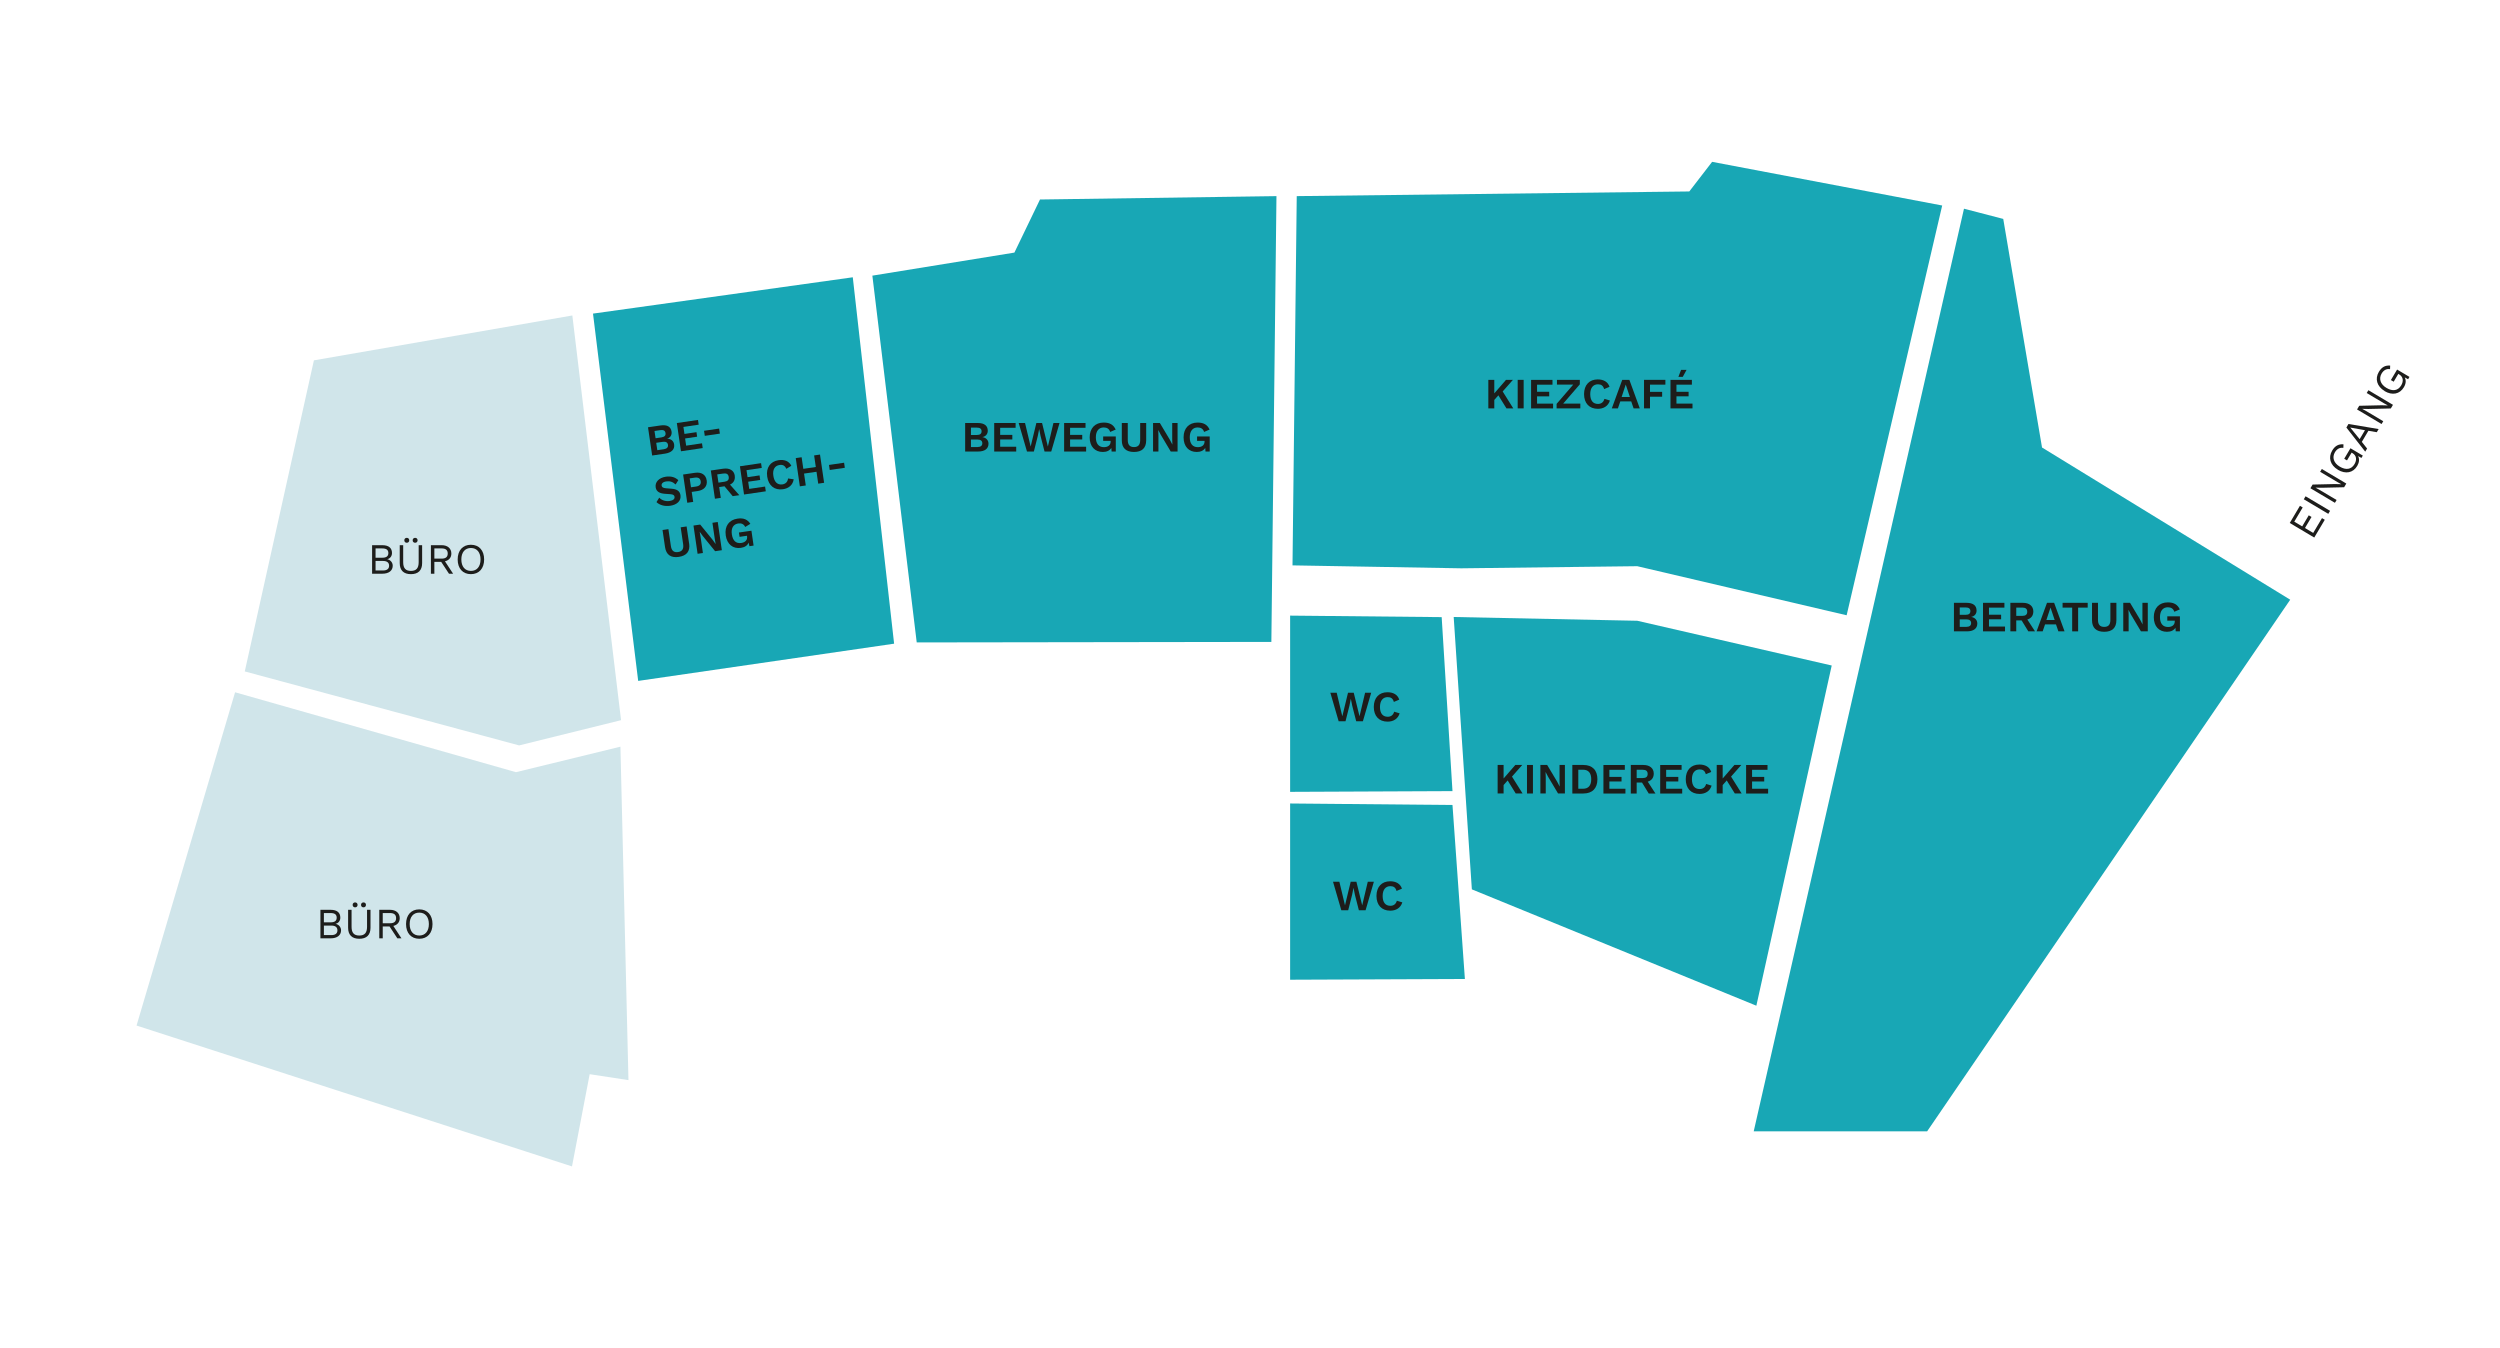 <?xml version="1.0" encoding="UTF-8"?><svg id="b" xmlns="http://www.w3.org/2000/svg" viewBox="0 0 578.2 311.67"><defs><style>.c{fill:#d0e5ea;}.c,.d,.e{stroke-width:0px;}.d{fill:#1d1d1b;}.e{fill:#18a7b5;}</style></defs><polygon class="e" points="299.91 45.36 390.7 44.28 395.98 37.43 449.19 47.53 427.09 142.3 378.66 130.95 337.97 131.44 298.93 130.76 299.91 45.36"/><polygon class="e" points="454.23 48.27 463.31 50.63 472.28 103.5 529.68 138.7 445.71 261.65 405.6 261.65 454.23 48.27"/><polygon class="e" points="201.76 63.75 234.61 58.42 240.53 46.14 295.22 45.36 294.04 148.46 212.02 148.58 201.76 63.75"/><polygon class="e" points="336.21 142.7 378.66 143.57 423.64 153.92 406.21 232.6 340.41 205.69 336.21 142.7"/><polygon class="e" points="137.15 72.53 197.23 64.13 206.79 148.87 147.6 157.48 137.15 72.53"/><polygon class="c" points="56.61 155.29 72.6 83.34 132.37 72.96 143.64 166.56 120.06 172.4 56.61 155.29"/><polygon class="c" points="54.37 160.11 119.33 178.59 143.49 172.69 145.35 249.81 136.38 248.44 132.29 269.77 31.58 237.19 54.37 160.11"/><path class="d" d="M451.91,139.42h2.89c1.6,0,2.34.66,2.34,1.8,0,.71-.43,1.32-1.26,1.46h0c.92.14,1.43.76,1.43,1.53,0,1.14-.84,1.81-2.41,1.81h-2.99v-6.6ZM454.62,142.19c.73,0,1.09-.28,1.09-.85s-.36-.85-1.09-.85h-1.37v1.7h1.37ZM454.78,144.98c.74,0,1.1-.32,1.1-.87s-.36-.86-1.1-.86h-1.53v1.73h1.53Z"/><path class="d" d="M458.63,139.42h4.95v1.11h-3.57v1.64h2.81v1.06h-2.81v1.68h3.71v1.11h-5.09v-6.6Z"/><path class="d" d="M470.27,141.41c0,.97-.51,1.61-1.39,1.87l1.78,2.74h-1.55l-1.55-2.53h-1.24v2.53h-1.36v-6.6h2.91c1.48,0,2.4.77,2.4,1.99ZM468.86,141.48c0-.66-.38-.96-1.15-.96h-1.39v1.92h1.39c.77,0,1.15-.3,1.15-.96Z"/><path class="d" d="M476.06,146.02l-.55-1.61h-2.53l-.55,1.61h-1.41l2.41-6.6h1.65l2.41,6.6h-1.43ZM475.2,143.39l-.96-2.88-.95,2.88h1.91Z"/><path class="d" d="M482.84,140.53h-2.21v5.49h-1.38v-5.49h-2.22v-1.11h5.81v1.11Z"/><path class="d" d="M489.48,143.42c0,1.8-.98,2.7-2.82,2.7s-2.82-.9-2.82-2.7v-4h1.38v3.94c0,1.11.47,1.63,1.44,1.63s1.43-.52,1.43-1.63v-3.94h1.39v4Z"/><path class="d" d="M496.74,146.02h-1.58l-2.31-3.88-.57-1.08h-.01l.04,1.14v3.82h-1.24v-6.6h1.57l2.31,3.87.57,1.09h.02l-.04-1.14v-3.82h1.24v6.6Z"/><path class="d" d="M498.13,142.73c0-2.12,1.28-3.41,3.24-3.41,1.43,0,2.26.51,2.78,1.62l-1.28.55c-.21-.71-.74-1.04-1.49-1.04-1.12,0-1.82.82-1.82,2.27s.63,2.29,1.86,2.29c.89,0,1.56-.43,1.56-1.31v-.15h-1.73v-1.01h2.92v3.48h-.97l-.06-.84c-.38.61-1.04.94-1.97.94-1.82,0-3.04-1.24-3.04-3.39Z"/><path class="d" d="M345.6,90.98l2.71-3.13h1.6l-2.37,2.69,2.45,3.91h-1.58l-1.87-3.02-.94,1.07v1.95h-1.38v-6.6h1.38v3.13Z"/><path class="d" d="M352.39,94.45h-1.38v-6.6h1.38v6.6Z"/><path class="d" d="M354.11,87.86h4.95v1.11h-3.57v1.64h2.81v1.06h-2.81v1.68h3.71v1.11h-5.09v-6.6Z"/><path class="d" d="M365.5,94.45h-5.49v-1.04l3.85-4.46h-3.77v-1.1h5.29v1.04l-3.85,4.46h3.97v1.1Z"/><path class="d" d="M369.54,94.55c-1.96,0-3.18-1.28-3.18-3.4s1.23-3.4,3.16-3.4c1.35,0,2.36.56,2.73,1.71l-1.25.53c-.22-.8-.68-1.11-1.42-1.11-1.1,0-1.79.8-1.79,2.27s.63,2.27,1.79,2.27c.73,0,1.28-.38,1.49-1.17l1.27.38c-.4,1.29-1.46,1.92-2.8,1.92Z"/><path class="d" d="M377.82,94.45l-.55-1.61h-2.53l-.55,1.61h-1.41l2.41-6.6h1.65l2.41,6.6h-1.43ZM376.96,91.82l-.96-2.88-.95,2.88h1.91Z"/><path class="d" d="M381.61,88.96v1.67h2.81v1.12h-2.81v2.7h-1.38v-6.6h4.94v1.11h-3.56Z"/><path class="d" d="M386.35,87.86h4.95v1.11h-3.57v1.64h2.81v1.06h-2.81v1.68h3.71v1.11h-5.09v-6.6ZM390.07,85.54l-.88,1.62h-1.01l.62-1.62h1.27Z"/><path class="d" d="M347.75,180.05l2.71-3.13h1.6l-2.37,2.69,2.45,3.91h-1.58l-1.87-3.02-.94,1.07v1.95h-1.38v-6.6h1.38v3.13Z"/><path class="d" d="M354.54,183.52h-1.38v-6.6h1.38v6.6Z"/><path class="d" d="M361.93,183.52h-1.58l-2.31-3.88-.57-1.08h-.01l.04,1.14v3.82h-1.24v-6.6h1.57l2.31,3.87.57,1.09h.02l-.04-1.14v-3.82h1.24v6.6Z"/><path class="d" d="M369.45,180.22c0,2.11-1.18,3.3-3.25,3.3h-2.55v-6.6h2.55c2.07,0,3.25,1.19,3.25,3.3ZM368.02,180.22c0-1.42-.63-2.2-1.89-2.2h-1.1v4.4h1.1c1.26,0,1.89-.78,1.89-2.2Z"/><path class="d" d="M370.84,176.93h4.95v1.11h-3.57v1.64h2.81v1.06h-2.81v1.68h3.71v1.11h-5.09v-6.6Z"/><path class="d" d="M382.48,178.91c0,.97-.51,1.61-1.39,1.87l1.78,2.74h-1.55l-1.55-2.53h-1.24v2.53h-1.36v-6.6h2.91c1.48,0,2.4.77,2.4,1.99ZM381.07,178.99c0-.66-.38-.96-1.15-.96h-1.39v1.92h1.39c.77,0,1.15-.3,1.15-.96Z"/><path class="d" d="M383.97,176.93h4.95v1.11h-3.57v1.64h2.81v1.06h-2.81v1.68h3.71v1.11h-5.09v-6.6Z"/><path class="d" d="M393.06,183.62c-1.96,0-3.18-1.28-3.18-3.4s1.23-3.4,3.16-3.4c1.35,0,2.36.56,2.73,1.71l-1.25.53c-.22-.8-.68-1.11-1.42-1.11-1.1,0-1.79.8-1.79,2.27s.63,2.27,1.79,2.27c.73,0,1.28-.38,1.49-1.17l1.27.38c-.4,1.29-1.46,1.92-2.8,1.92Z"/><path class="d" d="M398.42,180.05l2.71-3.13h1.6l-2.37,2.69,2.45,3.91h-1.58l-1.87-3.02-.94,1.07v1.95h-1.38v-6.6h1.38v3.13Z"/><path class="d" d="M403.84,176.93h4.95v1.11h-3.57v1.64h2.81v1.06h-2.81v1.68h3.71v1.11h-5.09v-6.6Z"/><path class="d" d="M223.22,97.83h2.89c1.6,0,2.34.66,2.34,1.8,0,.71-.43,1.32-1.26,1.46h0c.92.14,1.43.76,1.43,1.53,0,1.14-.84,1.81-2.41,1.81h-2.99v-6.6ZM225.93,100.6c.73,0,1.09-.28,1.09-.85s-.36-.85-1.09-.85h-1.37v1.7h1.37ZM226.09,103.39c.74,0,1.1-.32,1.1-.87s-.36-.86-1.1-.86h-1.53v1.73h1.53Z"/><path class="d" d="M229.94,97.83h4.95v1.11h-3.57v1.64h2.81v1.06h-2.81v1.68h3.71v1.11h-5.09v-6.6Z"/><path class="d" d="M235.6,97.83h1.47l1.3,5.45,1.32-5.45h1.32l1.34,5.45,1.29-5.45h1.41l-1.92,6.6h-1.55l-.92-3.6-.31-1.56h-.02l-.31,1.56-.91,3.6h-1.59l-1.92-6.6Z"/><path class="d" d="M246.11,97.83h4.95v1.11h-3.57v1.64h2.81v1.06h-2.81v1.68h3.71v1.11h-5.09v-6.6Z"/><path class="d" d="M252.02,101.14c0-2.12,1.28-3.41,3.24-3.41,1.43,0,2.26.51,2.78,1.62l-1.28.55c-.21-.71-.74-1.04-1.49-1.04-1.12,0-1.82.82-1.82,2.27s.63,2.29,1.86,2.29c.89,0,1.56-.43,1.56-1.31v-.15h-1.73v-1.01h2.92v3.48h-.97l-.06-.84c-.38.61-1.04.94-1.97.94-1.82,0-3.04-1.24-3.04-3.39Z"/><path class="d" d="M265.09,101.83c0,1.8-.98,2.7-2.82,2.7s-2.82-.9-2.82-2.7v-4h1.38v3.94c0,1.11.47,1.63,1.44,1.63s1.43-.52,1.43-1.63v-3.94h1.39v4Z"/><path class="d" d="M272.35,104.43h-1.58l-2.31-3.88-.57-1.08h-.01l.04,1.14v3.82h-1.24v-6.6h1.57l2.31,3.87.57,1.09h.02l-.04-1.14v-3.82h1.24v6.6Z"/><path class="d" d="M273.74,101.14c0-2.12,1.28-3.41,3.24-3.41,1.43,0,2.26.51,2.78,1.62l-1.28.55c-.21-.71-.74-1.04-1.49-1.04-1.12,0-1.82.82-1.82,2.27s.63,2.29,1.86,2.29c.89,0,1.56-.43,1.56-1.31v-.15h-1.73v-1.01h2.92v3.48h-.97l-.06-.84c-.38.61-1.04.94-1.97.94-1.82,0-3.04-1.24-3.04-3.39Z"/><path class="d" d="M86.06,126.09h2.35c1.56,0,2.25.7,2.25,1.82,0,.67-.4,1.28-1.11,1.42h0c.78.16,1.28.79,1.28,1.51,0,1.12-.87,1.85-2.43,1.85h-2.34v-6.6ZM88.42,128.99c.94,0,1.4-.35,1.4-1.08s-.46-1.07-1.4-1.07h-1.56v2.15h1.56ZM88.59,131.94c.94,0,1.4-.4,1.4-1.1s-.46-1.1-1.4-1.1h-1.73v2.2h1.73Z"/><path class="d" d="M97.63,130.23c0,1.7-.92,2.56-2.59,2.56s-2.59-.86-2.59-2.56v-4.14h.8v3.94c0,1.38.56,2.01,1.79,2.01s1.79-.63,1.79-2.01v-3.94h.8v4.14ZM94.65,124.96c0,.34-.23.57-.57.57s-.57-.23-.57-.57.23-.57.57-.57.57.23.57.57ZM96.58,124.96c0,.34-.23.57-.57.57s-.57-.23-.57-.57.23-.57.57-.57.57.23.57.57Z"/><path class="d" d="M104.39,128.02c0,.95-.57,1.58-1.48,1.8l1.88,2.87h-.95l-1.8-2.74h-1.58v2.74h-.8v-6.6h2.5c1.34,0,2.23.74,2.23,1.93ZM103.55,128.02c0-.79-.46-1.18-1.4-1.18h-1.69v2.36h1.69c.94,0,1.4-.39,1.4-1.18Z"/><path class="d" d="M111.97,129.39c0,2.09-1.18,3.4-3.06,3.4s-3.06-1.31-3.06-3.4,1.18-3.4,3.06-3.4,3.06,1.31,3.06,3.4ZM106.7,129.39c0,1.66.85,2.65,2.22,2.65s2.22-.99,2.22-2.65-.85-2.65-2.22-2.65-2.22.99-2.22,2.65Z"/><path class="d" d="M74.11,210.42h2.35c1.56,0,2.25.7,2.25,1.82,0,.67-.4,1.28-1.11,1.42h0c.78.16,1.28.79,1.28,1.51,0,1.12-.87,1.85-2.43,1.85h-2.34v-6.6ZM76.47,213.32c.94,0,1.4-.35,1.4-1.08s-.46-1.07-1.4-1.07h-1.56v2.15h1.56ZM76.64,216.27c.94,0,1.4-.4,1.4-1.1s-.46-1.1-1.4-1.1h-1.73v2.2h1.73Z"/><path class="d" d="M85.69,214.56c0,1.7-.92,2.56-2.59,2.56s-2.59-.86-2.59-2.56v-4.14h.8v3.94c0,1.38.56,2.01,1.79,2.01s1.79-.63,1.79-2.01v-3.94h.8v4.14ZM82.7,209.28c0,.34-.23.57-.57.57s-.57-.23-.57-.57.23-.57.57-.57.57.23.57.57ZM84.64,209.28c0,.34-.23.57-.57.57s-.57-.23-.57-.57.23-.57.57-.57.57.23.57.57Z"/><path class="d" d="M92.45,212.35c0,.95-.57,1.58-1.48,1.8l1.88,2.87h-.95l-1.8-2.74h-1.58v2.74h-.8v-6.6h2.5c1.34,0,2.23.74,2.23,1.93ZM91.61,212.35c0-.79-.46-1.18-1.4-1.18h-1.69v2.36h1.69c.94,0,1.4-.39,1.4-1.18Z"/><path class="d" d="M100.03,213.72c0,2.09-1.18,3.4-3.06,3.4s-3.06-1.31-3.06-3.4,1.18-3.4,3.06-3.4,3.06,1.31,3.06,3.4ZM94.75,213.72c0,1.66.85,2.65,2.22,2.65s2.22-.99,2.22-2.65-.85-2.65-2.22-2.65-2.22.99-2.22,2.65Z"/><path class="d" d="M149.89,98.82l2.86-.42c1.58-.23,2.41.31,2.57,1.44.1.7-.23,1.37-1.04,1.63h0c.93,0,1.52.54,1.63,1.31.17,1.13-.57,1.91-2.12,2.14l-2.96.43-.96-6.53ZM152.97,101.16c.72-.11,1.04-.43.95-1-.08-.56-.48-.79-1.2-.68l-1.35.2.25,1.68,1.35-.2ZM153.53,103.9c.73-.11,1.04-.48.96-1.02-.08-.54-.48-.8-1.21-.69l-1.51.22.25,1.71,1.51-.22Z"/><path class="d" d="M156.54,97.84l4.89-.72.16,1.1-3.53.52.24,1.62,2.78-.41.15,1.05-2.78.41.24,1.66,3.67-.54.16,1.1-5.03.74-.95-6.53Z"/><path class="d" d="M166.49,100.29l-3.49.51-.17-1.17,3.49-.51.17,1.17Z"/><path class="d" d="M156.88,111.06l-.63.99c-.64-.61-1.3-.83-2.14-.71-.85.12-1.15.53-1.09.97.05.36.32.56,1.03.62l1.26.1c1.33.1,1.93.59,2.07,1.5.19,1.3-.79,2.21-2.36,2.44-1.35.2-2.49-.17-3.19-.84l.64-1.03c.54.58,1.43.91,2.4.77.81-.12,1.21-.47,1.14-.97-.05-.33-.27-.55-.92-.6l-1.37-.1c-1.19-.09-1.94-.52-2.08-1.5-.17-1.16.7-2.2,2.37-2.45,1.19-.17,2.14.11,2.89.82Z"/><path class="d" d="M163.45,111.11c.19,1.33-.6,2.24-2.1,2.46l-1.37.2.34,2.31-1.37.2-.96-6.53,2.74-.4c1.49-.22,2.52.43,2.71,1.75ZM162.06,111.32c-.1-.68-.56-.97-1.38-.85l-1.17.17.3,2.06,1.17-.17c.82-.12,1.18-.53,1.08-1.21Z"/><path class="d" d="M169.93,110.03c.14.96-.27,1.67-1.1,2.05l2.16,2.45-1.53.22-1.9-2.28-1.23.18.37,2.5-1.35.2-.95-6.53,2.88-.42c1.46-.21,2.49.41,2.66,1.62ZM168.54,110.3c-.1-.65-.51-.9-1.28-.78l-1.38.2.28,1.9,1.38-.2c.76-.11,1.09-.46,1-1.11Z"/><path class="d" d="M171.12,107.84l4.9-.72.16,1.1-3.53.52.24,1.62,2.78-.41.15,1.05-2.78.41.24,1.66,3.67-.54.16,1.1-5.03.74-.95-6.53Z"/><path class="d" d="M181.08,113.15c-1.94.28-3.33-.81-3.64-2.9s.73-3.54,2.63-3.82c1.34-.2,2.42.21,2.95,1.3l-1.16.7c-.33-.76-.83-1-1.56-.89-1.09.16-1.66,1.05-1.44,2.5.21,1.44.95,2.15,2.1,1.99.72-.11,1.21-.56,1.3-1.37l1.31.19c-.21,1.34-1.17,2.11-2.49,2.3Z"/><path class="d" d="M185.8,108.43l2.88-.42-.39-2.68,1.36-.2.95,6.53-1.36.2-.4-2.75-2.88.42.4,2.75-1.37.2-.95-6.53,1.36-.2.39,2.68Z"/><path class="d" d="M195.39,108.19l-3.49.51-.17-1.17,3.49-.51.17,1.17Z"/><path class="d" d="M159.39,125.72c.26,1.78-.58,2.81-2.4,3.08-1.82.27-2.92-.48-3.18-2.26l-.58-3.96,1.36-.2.57,3.9c.16,1.1.7,1.54,1.66,1.4.96-.14,1.34-.72,1.18-1.82l-.57-3.9,1.37-.2.58,3.96Z"/><path class="d" d="M166.95,127.25l-1.56.23-2.84-3.5-.72-.98h-.01s.2,1.12.2,1.12l.55,3.78-1.23.18-.95-6.53,1.55-.23,2.84,3.49.72,1h.02s-.2-1.12-.2-1.12l-.55-3.78,1.23-.18.95,6.53Z"/><path class="d" d="M167.85,123.79c-.31-2.1.77-3.56,2.71-3.84,1.41-.21,2.31.18,2.98,1.2l-1.19.73c-.31-.67-.88-.92-1.62-.81-1.11.16-1.68,1.07-1.47,2.51.22,1.48.96,2.17,2.17,2,.88-.13,1.48-.65,1.35-1.52l-.02-.15-1.71.25-.15-1,2.89-.42.5,3.44-.96.14-.18-.82c-.29.66-.89,1.08-1.81,1.21-1.8.26-3.19-.79-3.5-2.91Z"/><path class="d" d="M529.57,120.96l2.36-3.98.64.38-1.95,3.29,1.83,1.09,1.52-2.56.64.38-1.52,2.56,1.91,1.13,2.03-3.42.65.38-2.44,4.11-5.67-3.37Z"/><path class="d" d="M538.9,118.15l-.41.69-5.67-3.37.41-.69,5.67,3.37Z"/><path class="d" d="M542.65,111.84l-.5.85-5.21.12-1.42-.03h0s.88.48.88.48l4.01,2.38-.39.65-5.67-3.37.51-.85,5.18-.12,1.46.04h0s-.89-.49-.89-.49l-4.01-2.38.39-.65,5.67,3.37Z"/><path class="d" d="M540.71,108.64c-1.8-1.07-2.27-2.83-1.33-4.42.67-1.13,1.48-1.54,2.62-1.46l-.03.83c-.8-.14-1.48.22-1.95,1.01-.68,1.15-.32,2.47,1.11,3.32,1.43.85,2.68.68,3.42-.58.56-.95.51-1.96-.47-2.54l-.2-.12-1.07,1.8-.64-.38,1.44-2.43,2.86,1.7-.32.54-.78-.43c.35.66.29,1.44-.19,2.27-.96,1.62-2.69,1.96-4.48.9Z"/><path class="d" d="M549.69,99.96l-1.93-.33-1.52,2.57,1.22,1.54-.43.72-4.36-5.58.48-.82,6.98,1.17-.43.73ZM546.97,99.5l-3.41-.62,2.18,2.69,1.23-2.07Z"/><path class="d" d="M553.45,93.62l-.5.85-5.21.12-1.42-.03h0s.88.48.88.48l4,2.38-.39.65-5.67-3.37.5-.85,5.18-.12,1.45.04h0s-.89-.49-.89-.49l-4.01-2.38.39-.65,5.67,3.37Z"/><path class="d" d="M551.51,90.43c-1.8-1.07-2.27-2.83-1.33-4.42.67-1.13,1.48-1.54,2.62-1.46l-.03.83c-.8-.14-1.48.22-1.95,1.01-.68,1.15-.32,2.47,1.11,3.32,1.43.85,2.67.68,3.42-.58.56-.95.51-1.96-.47-2.54l-.2-.12-1.07,1.81-.65-.38,1.44-2.43,2.86,1.7-.32.54-.78-.43c.35.66.3,1.44-.19,2.27-.96,1.62-2.69,1.96-4.48.9Z"/><polygon class="e" points="298.38 142.38 333.43 142.73 335.93 182.97 298.38 183.14 298.38 142.38"/><polygon class="e" points="298.38 185.83 335.93 186.18 338.8 226.42 298.38 226.59 298.38 185.83"/><path class="d" d="M307.68,160.21h1.47l1.3,5.45,1.32-5.45h1.32l1.34,5.45,1.29-5.45h1.41l-1.92,6.6h-1.55l-.92-3.6-.31-1.56h-.02l-.31,1.56-.91,3.6h-1.59l-1.92-6.6Z"/><path class="d" d="M320.91,166.9c-1.96,0-3.18-1.28-3.18-3.4s1.23-3.4,3.16-3.4c1.35,0,2.36.56,2.73,1.71l-1.25.53c-.22-.8-.68-1.11-1.42-1.11-1.1,0-1.79.8-1.79,2.27s.63,2.27,1.79,2.27c.73,0,1.28-.38,1.49-1.17l1.27.38c-.4,1.29-1.46,1.92-2.8,1.92Z"/><path class="d" d="M308.3,203.93h1.47l1.3,5.45,1.32-5.45h1.32l1.34,5.45,1.29-5.45h1.41l-1.92,6.6h-1.55l-.92-3.6-.31-1.56h-.02l-.31,1.56-.91,3.6h-1.59l-1.92-6.6Z"/><path class="d" d="M321.53,210.62c-1.96,0-3.18-1.28-3.18-3.4s1.23-3.4,3.16-3.4c1.35,0,2.36.56,2.73,1.71l-1.25.53c-.22-.8-.68-1.11-1.42-1.11-1.1,0-1.79.8-1.79,2.27s.63,2.27,1.79,2.27c.73,0,1.28-.38,1.49-1.17l1.27.38c-.4,1.29-1.46,1.92-2.8,1.92Z"/></svg>